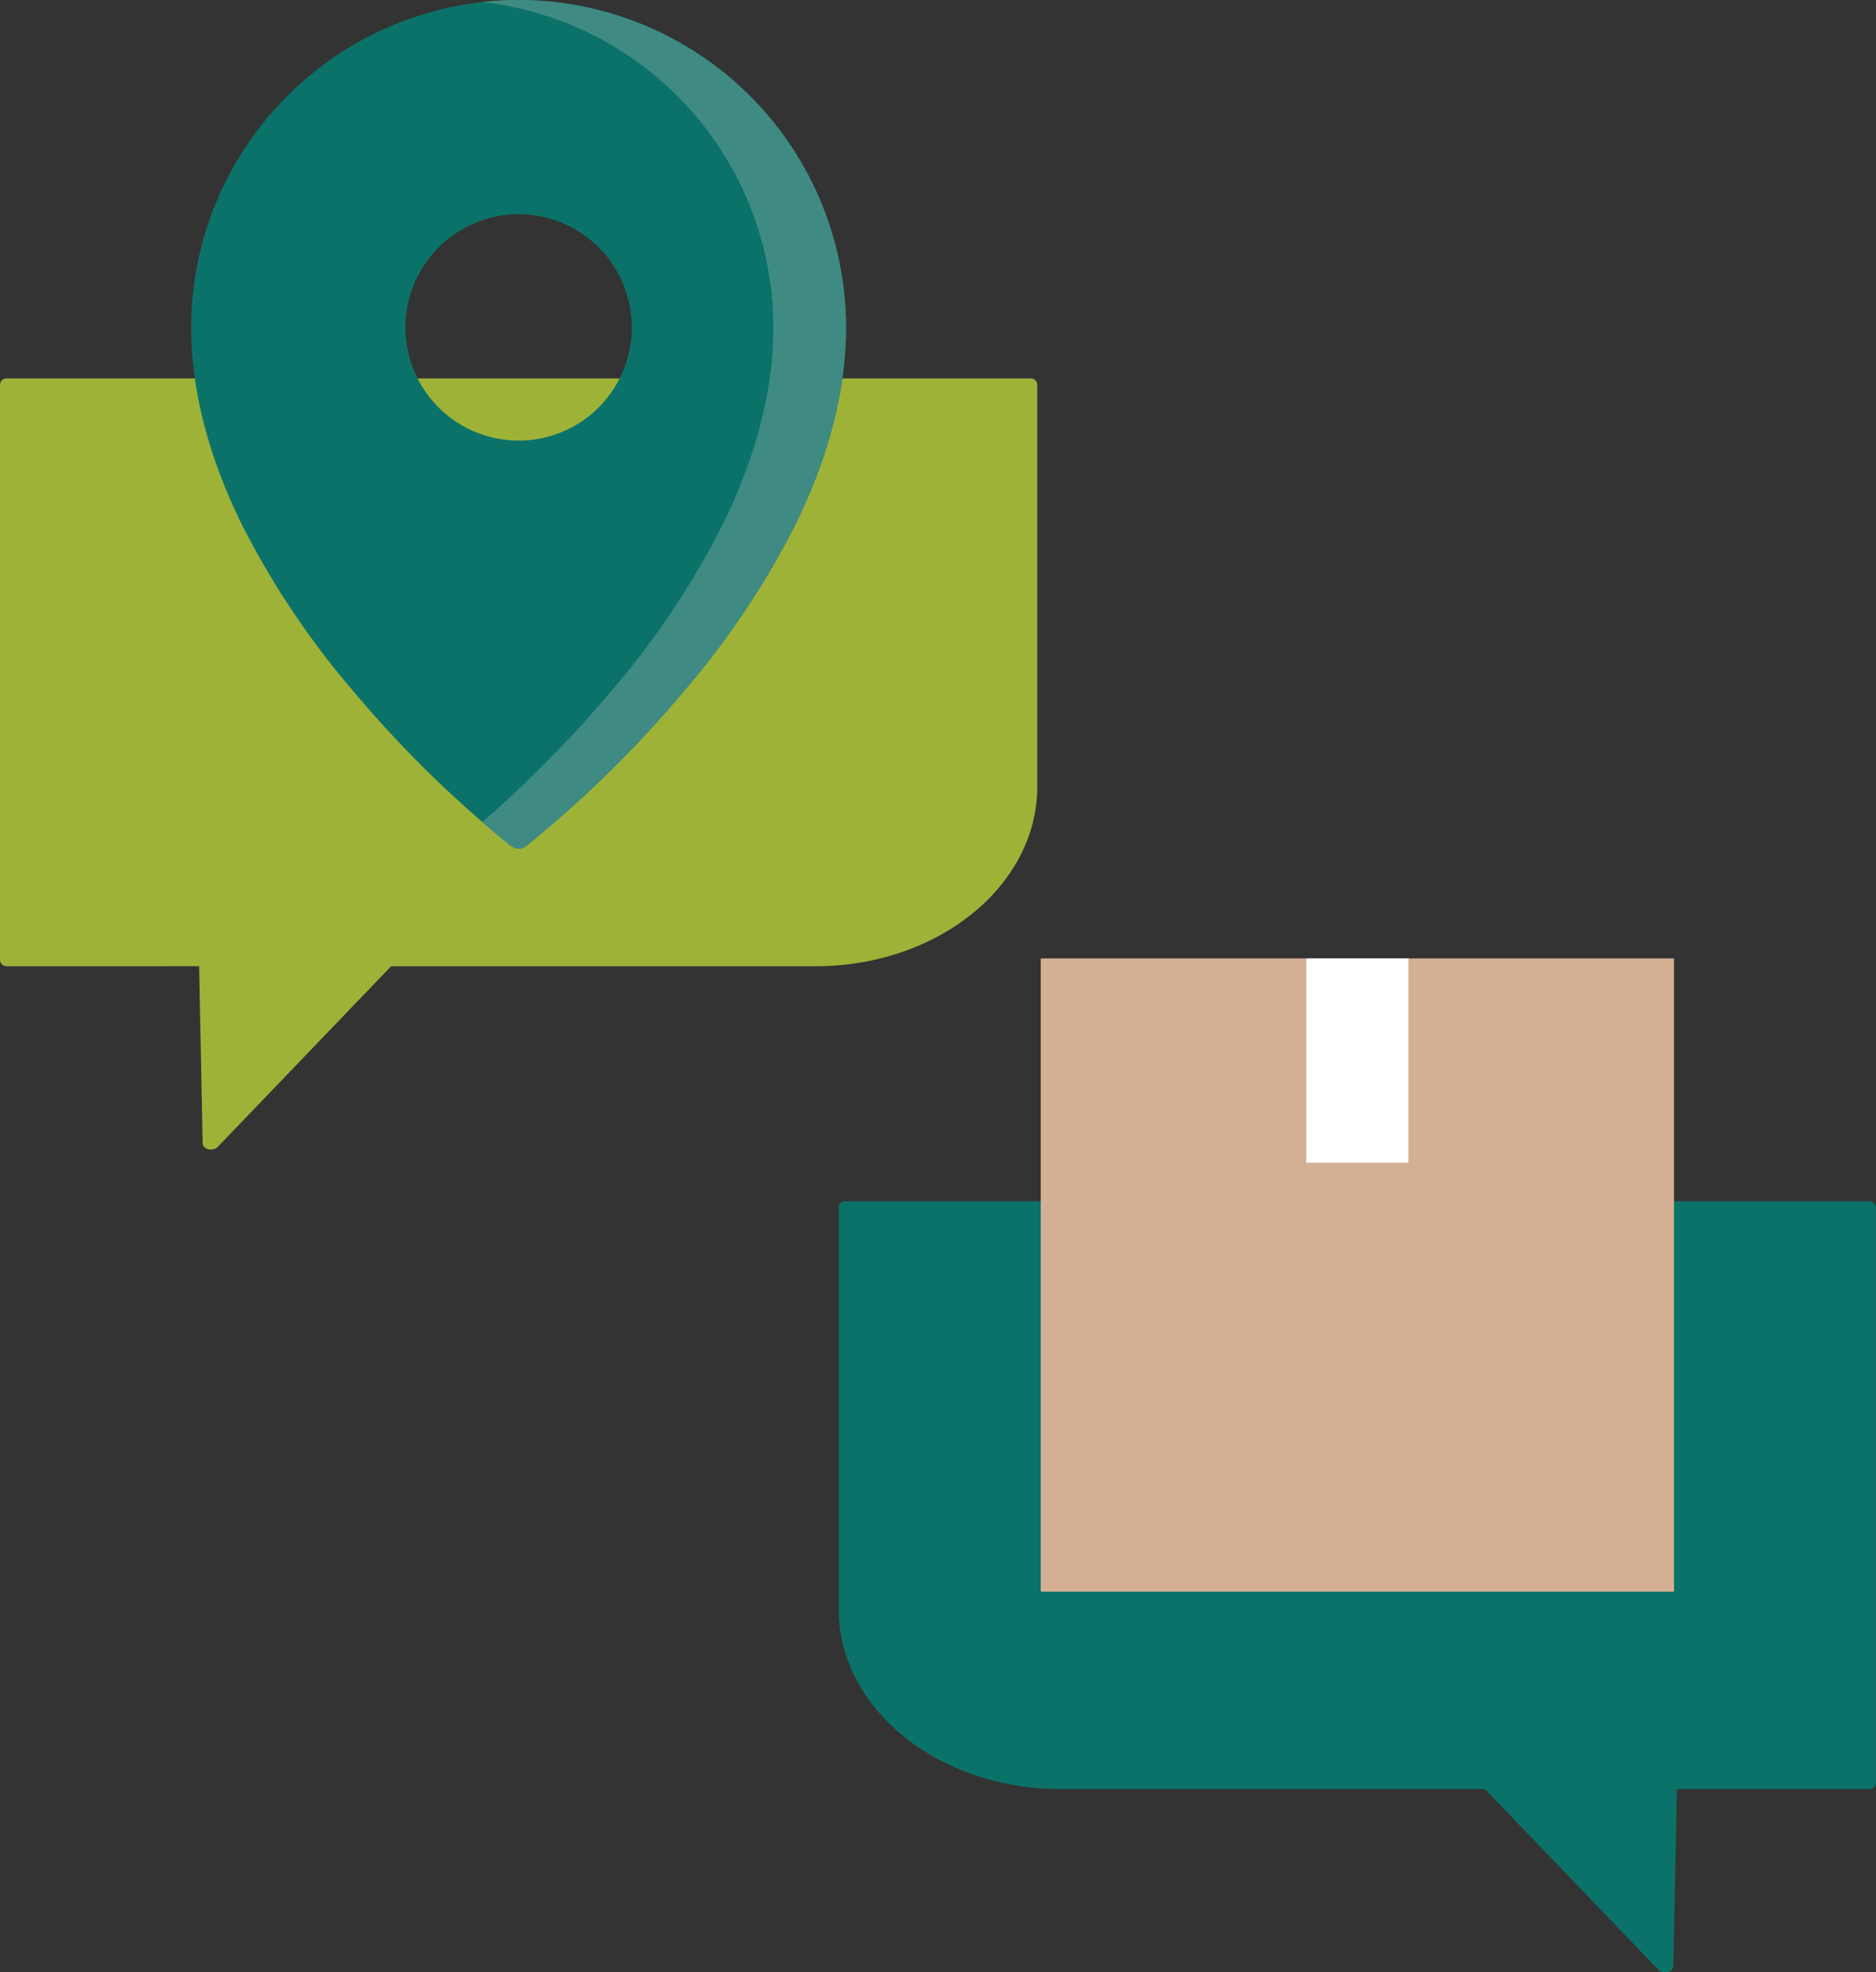 <?xml version="1.0" encoding="UTF-8"?>
<svg xmlns="http://www.w3.org/2000/svg" width="353.036" height="371.175">
  <rect width="100%" height="100%" fill="#333333" stroke="none"/>
  <defs>
    <clipPath id="a">
      <path fill="none" d="M0 0h195.197v190.809H0z" data-name="Rectangle 964"></path>
    </clipPath>
    <clipPath id="b">
      <path fill="none" d="M0 0h195.197v216.335H0z" data-name="Rectangle 965"></path>
    </clipPath>
  </defs>
  <g data-name="Group 741">
    <g clip-path="url(#a)" data-name="Group 740" transform="translate(157.839 180.366)">
      <path fill="#0b7269" d="M193.854 45.695H1.343A1.235 1.235 0 0 0 0 46.782v75.731c0 18.671 18.706 33.807 41.782 33.807H121.6l32.637 34c.873.909 2.8.462 2.824-.654l.67-33.349h36.121a1.236 1.236 0 0 0 1.343-1.087V46.782a1.235 1.235 0 0 0-1.343-1.087" data-name="Path 114231"></path>
      <path fill="#d5af93" d="M38.014 0h119.171v119.171H38.014z" data-name="Rectangle 962"></path>
      <path fill="#fff" d="M87.991 0h19.215v38.43H87.991z" data-name="Rectangle 963"></path>
    </g>
  </g>
  <g data-name="Group 743">
    <g clip-path="url(#b)" data-name="Group 742">
      <path fill="#9eb238" d="M1.343 71.22h192.511a1.235 1.235 0 0 1 1.343 1.087v75.731c0 18.671-18.706 33.807-41.782 33.807H73.6l-32.637 34c-.873.909-2.8.462-2.824-.654l-.67-33.349H1.343A1.236 1.236 0 0 1 0 180.758V72.307a1.235 1.235 0 0 1 1.343-1.087" data-name="Path 114232"></path>
      <path fill="#0b7269" d="M97.596 0a61.69 61.69 0 0 0-61.62 61.619c0 11.733 3.2 24.189 9.5 37.023a156.658 156.658 0 0 0 20.683 31.04 215.775 215.775 0 0 0 30 29.516 2.34 2.34 0 0 0 2.864 0 215.775 215.775 0 0 0 30-29.516 156.681 156.681 0 0 0 20.683-31.04c6.305-12.833 9.5-25.289 9.5-37.023A61.69 61.69 0 0 0 97.596 0m0 40.316a21.3 21.3 0 1 1-21.3 21.3 21.328 21.328 0 0 1 21.3-21.3" data-name="Path 114233"></path>
      <path fill="#3f8b83" d="M97.599 0a61.956 61.956 0 0 0-6.841.382 61.706 61.706 0 0 1 54.779 61.238c0 11.733-3.2 24.189-9.5 37.023a156.637 156.637 0 0 1-20.683 31.039 226.041 226.041 0 0 1-24.594 25.023c3.176 2.756 5.189 4.323 5.409 4.493a2.342 2.342 0 0 0 2.864 0 215.84 215.84 0 0 0 30-29.517 156.684 156.684 0 0 0 20.683-31.04c6.305-12.833 9.5-25.289 9.5-37.022A61.69 61.69 0 0 0 97.599 0" data-name="Path 114234"></path>
    </g>
  </g>
</svg>
